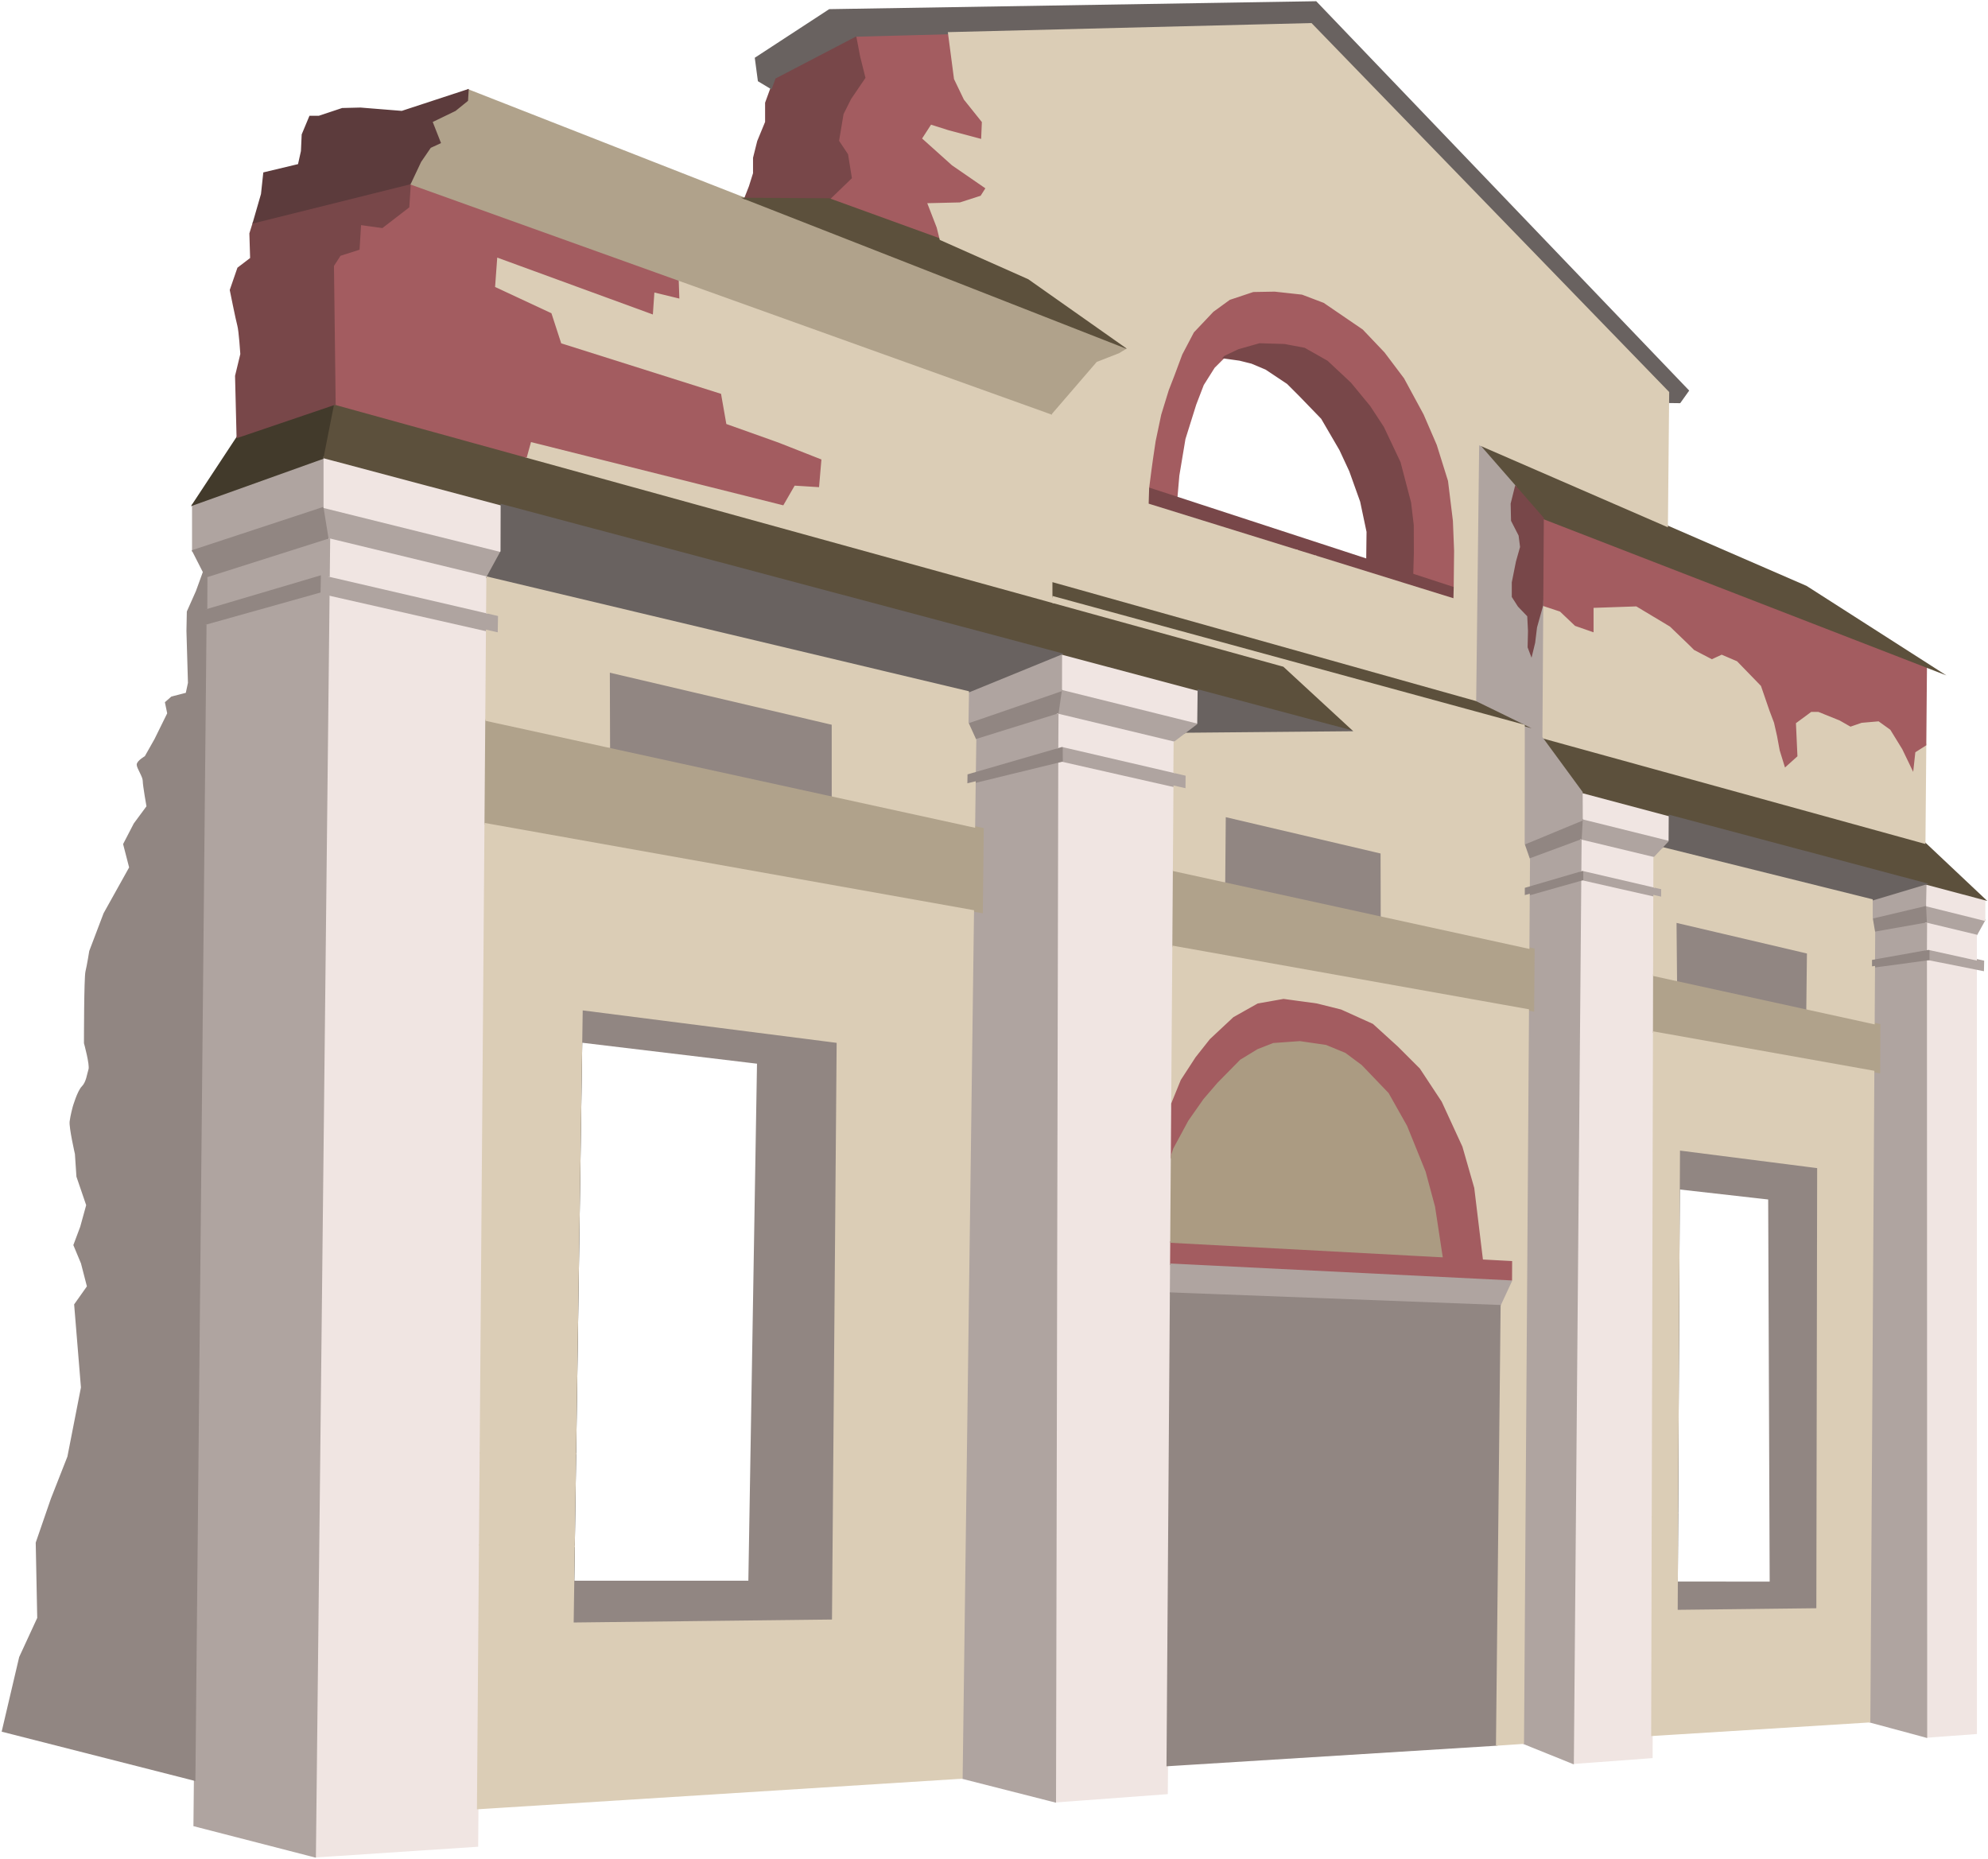 <?xml version="1.0" encoding="UTF-8"?> <svg xmlns="http://www.w3.org/2000/svg" fill="none" height="592" viewBox="0 0 633 592" width="633"> <g clip-rule="evenodd" fill-rule="evenodd" stroke-miterlimit="22.926" stroke-width=".484"> <path d="m103.261 161.575-41.873 13.796v-14.638l41.873-14.996z" fill="#afa4a0" stroke="#afa4a0"></path> <path d="m102.428 182.869-40.791 12.076.029 5.32 40.643-11.397z" fill="#918682" stroke="#918682"></path> <path d="m104.888 171.682-39.053 12.416-4.448-8.727 41.872-13.796z" fill="#918682" stroke="#918682"></path> <path d="m106.634 128.664-31.074 10.559-14.172 21.509 41.873-14.996z" fill="#423a2b" stroke="#423a2b"></path> <path d="m104.698 189.41-4.353 401.847 51.67-3.415 2.961-387.036z" fill="#f0e5e2" stroke="#f0e5e2"></path> <path d="m104.699 189.41-2.392-.542-36.62 10.268-3.854 382.196 38.513 9.925z" fill="#afa4a0" stroke="#afa4a0"></path> <path d="m629.217 308.535.018 243.419-15.838 1.177-.043-247.497.784-.105z" fill="#f0e5e2" stroke="#f0e5e2"></path> <path d="m381.574 219.799-.129 10.927-43.532-10.821.024-11.695z" fill="#f0e5e2" stroke="#f0e5e2"></path> <path d="m381.446 230.726-7.512 5.692-37.132-8.935 1.112-7.578z" fill="#afa4a0" stroke="#afa4a0"></path> <path d="m373.887 250.41-2.284 320.688-35.588 2.645.765-331.073 1.389-.342z" fill="#f0e5e2" stroke="#f0e5e2"></path> <g fill="#afa4a0" stroke="#afa4a0"> <path d="m613.396 553.13-.081-247.491-16.529 2.225-.111 18.04 1.814.397-.056 15.223-1.863-.332-1.274 207.063z"></path> <path d="m377.751 246.819-.042 4.474-39.545-8.964-.026-4.711z"></path> <path d="m155.105 183.839 4.512-8.256-56.355-14.008 1.628 10.107z"></path> <path d="m158.822 195.968-.103 5.687-56.414-12.787.12-5.999z"></path> </g> <path d="m159.616 175.584.038-14.84-56.394-15.007v15.838z" fill="#f0e5e2" stroke="#f0e5e2"></path> <path d="m155.104 183.84-50.216-12.157-.126 11.728 50.256 11.673z" fill="#f0e5e2" stroke="#f0e5e2"></path> <path d="m104.888 171.683-.127 11.728-2.337-.543-36.685 10.861.097-9.631z" fill="#afa4a0" stroke="#afa4a0"></path> <path d="m336.01 573.744-29.739-7.568 3.627-276.121 2.802.499.301-26.651-2.752-.601.186-14.212 26.284-6.405z" fill="#afa4a0" stroke="#afa4a0"></path> <path d="m629.217 297.842-15.865-3.817-.313-5.729 18.869 4.691z" fill="#afa4a0" stroke="#afa4a0"></path> <path d="m613.038 288.295.144-6.863 18.726 4.983-.001 6.571z" fill="#f0e5e2" stroke="#f0e5e2"></path> <path d="m613.036 288.296-16.978 4.021.783 4.62 16.47-2.922z" fill="#918682" stroke="#918682"></path> <path d="m526.671 285.26-.699 274.367-25.085 1.864 2.366-281.213.641-.181z" fill="#f0e5e2" stroke="#f0e5e2"></path> <path d="m500.89 561.491-15.868-6.399 1.59-233.487 1.641.264.151-19.618-1.66-.376.111-16.965 16.402-4.632z" fill="#afa4a0" stroke="#afa4a0"></path> <path d="m338.141 237.618-30.308 8.793-.06 3.329 30.394-7.411z" fill="#918682" stroke="#918682"></path> <path d="m310.633 235.664-2.488-5.514 29.723-10.23-1.1 7.555z" fill="#918682" stroke="#918682"></path> <path d="m308.14 230.15.155-9.825 29.64-12.115-.025 11.695z" fill="#afa4a0" stroke="#afa4a0"></path> <path d="m373.934 236.406-.078 9.507-35.715-8.295-1.41.412.036-10.555z" fill="#f0e5e2" stroke="#f0e5e2"></path> <path d="m336.8 227.483-.071 10.547-26.251 7.612.152-10.016z" fill="#afa4a0" stroke="#afa4a0"></path> <path d="m531.582 259.718-.046 8.318-27.805-6.912-.032-8.827z" fill="#f0e5e2" stroke="#f0e5e2"></path> <path d="m531.534 268.035-4.831 5.141-23.342-5.616.368-6.437z" fill="#afa4a0" stroke="#afa4a0"></path> <path d="m529.183 282.965-.027 2.858-25.263-5.726-.016-3.009z" fill="#afa4a0" stroke="#afa4a0"></path> <path d="m486.93 273.637-1.694-4.856 18.494-7.658-.367 6.437z" fill="#918682" stroke="#918682"></path> <path d="m503.896 280.097-.017-3.009-18.605 5.454-.004 2.815z" fill="#918682" stroke="#918682"></path> <path d="m613.183 281.432-.145 6.863-16.978 4.021-.007-5.744z" fill="#afa4a0" stroke="#afa4a0"></path> <path d="m631.534 306.105-17.402-3.9.004 3.323 17.339 3.457z" fill="#afa4a0" stroke="#afa4a0"></path> <path d="m614.139 305.528-.004-3.323-18.305 3.269.001 2.52z" fill="#918682" stroke="#918682"></path> <path d="m629.215 297.842-15.865-3.817-.036 8.326.819-.097 15.083 3.332z" fill="#f0e5e2" stroke="#f0e5e2"></path> <path d="m613.354 294.025-16.509 2.912-.052 8.365 16.524-2.951z" fill="#afa4a0" stroke="#afa4a0"></path> <path d="m526.704 273.176-23.341-5.616-.082 9.703.599-.175 22.801 5.296z" fill="#f0e5e2" stroke="#f0e5e2"></path> <path d="m503.361 267.56-16.432 6.077-.057 8.437 16.407-4.811z" fill="#afa4a0" stroke="#afa4a0"></path> <path d="m431.506 233.085-22.75-20.997-302.118-83.424-3.373 17.072z" fill="#5c503c" stroke="#5c503c"></path> <path d="m64.844 182.149-2.236 6.16-2.88 6.479-.12 6.119.48 16.558-.72 3.36-4.679 1.2-1.919 1.679.72 3.48-4.079 8.279-3.119 5.519s-2.52 1.44-2.52 2.52 1.92 3.719 1.92 5.158c0 1.44 1.2 8.159 1.2 8.159l-4.08 5.52-3.359 6.479 1.919 7.439-8.159 14.638-4.559 11.998s-.72 4.559-1.2 6.479-.48 22.796-.48 22.796 1.92 6.959 1.44 8.399c-.48 1.44-.72 4.08-2.16 5.519-1.44 1.44-2.88 6.479-2.88 6.479s-.72 2.64-.96 4.56c-.24 1.919 1.68 10.318 1.68 10.318l.48 7.199 3.119 9.119-1.92 6.959-2.16 5.759 2.4 5.759 1.92 7.439-4.079 5.76 2.16 26.396-4.319 22.077-5.28 13.438-4.799 13.918.48 23.996-5.759 12.479-5.519 23.517 61.159 15.585 3.541-367.66-3.855 1.081-.029-5.319 4.133-1.224.042-9.677z" fill="#918682" stroke="#918682"></path> <path d="m631.908 286.415-19.065-17.97-121.968-33.644 12.822 17.496z" fill="#5c503c" stroke="#5c503c"></path> <path d="m154.757 229.317 158.245 34.586-.301 26.651-158.197-28.219z" fill="#b0a28b" stroke="#b0a28b"></path> <path d="m373.693 277.167 114.708 25.083-.151 19.619-114.729-20.465z" fill="#b0a28b" stroke="#b0a28b"></path> <path d="m526.606 310.588 71.882 15.713-.055 15.224-71.873-12.821z" fill="#b0a28b" stroke="#b0a28b"></path> <path d="m266.643 331.869-81.338-10.393-2.886 195.435 82.735-.949z" stroke="#2b2a29"></path> <path d="m185.153 331.778 56.129 6.733-2.76 165.096-55.907.005-.196 13.299 82.735-.949 1.489-184.093-81.338-10.393z" fill="#918682" stroke="#918682"></path> <path d="m265.066 230.593.006 22.834-71.058-15.531-.075-23.988z" fill="#918682" stroke="#918682"></path> <path d="m439.827 271.591.048 20.049-49.991-10.931.172-20.793z" fill="#918682" stroke="#918682"></path> <path d="m575.59 303.439-.202 17.812-41.638-9.102-.169-18.565z" fill="#918682" stroke="#918682"></path> <path d="m578.84 371.764-44.157-5.642-.733 146.756 44.629-.512z" stroke="#2b2a29"></path> <path d="m534.622 378.515 28.626 3.234.48 122.143-29.733-.022-.045 9.008 44.629-.512.261-140.602-44.157-5.642z" fill="#918682" stroke="#918682"></path> <path d="m337.935 208.21-29.64 12.114-153.192-36.484 4.512-8.256.039-14.84z" fill="#696260" stroke="#696260"></path> <path d="m613.183 281.432-17.13 5.14-66.409-16.525 1.891-2.012.045-8.318z" fill="#696260" stroke="#696260"></path> <path d="m481.726 401.344-108.873-5.823-.05 7.08 108.893 5.396z" fill="#a35c60" stroke="#a35c60"></path> <path d="m481.692 407.998-3.641 7.818-105.317-4.02.065-9.194z" fill="#afa4a0" stroke="#afa4a0"></path> <path d="m478.055 415.815-1.481 139.845-104.908 6.545 1.071-150.41z" fill="#918682" stroke="#918682"></path> <path d="m471.902 400.819-2.724-22.488-3.48-12.479-6.358-14.158-7.439-11.279-6.959-6.958-7.919-7.199-10.079-4.56-7.679-1.92-10.558-1.439-8.159 1.439-7.679 4.32-7.439 6.959-4.559 5.759-4.68 7.199-3.027 7.439.356-50.051 113.088 20.202-1.59 233.487-8.447.569 1.48-139.846 3.642-7.817.029-6.654z" fill="#dbcdb6" stroke="#dbcdb6"></path> <path d="m459.114 400.135-2.408-15.806-2.999-11.159-5.88-14.518-5.879-10.438-8.518-8.879-5.159-3.839-6.119-2.52-8.279-1.2-8.399.6-4.919 1.919-5.52 3.36-7.198 7.318-4.439 5.16-4.8 6.839-2.519 4.559-2.28 4.319-.75 1.92.117-16.315 3.028-7.439 4.679-7.199 4.559-5.76 7.439-6.958 7.679-4.32 8.159-1.44 10.558 1.44 7.679 1.92 10.079 4.559 7.919 7.199 6.959 6.959 6.945 10.53 6.578 14.296 3.754 13.089 2.724 22.489z" fill="#a35c60" stroke="#a35c60"></path> <path d="m431.506 233.085-49.929-13.287-.129 10.927-3.756 2.846z" fill="#696260" stroke="#696260"></path> <path d="m459.111 400.135-2.407-15.807-3-11.159-5.879-14.518-5.879-10.438-8.518-8.879-5.159-3.839-6.12-2.52-8.278-1.2-8.399.6-4.92 1.92-5.519 3.359-7.198 7.319-4.439 5.159-4.8 6.839-4.799 8.878-.752 2.248-.196 27.425z" fill="#ab9b82" stroke="#ab9b82"></path> <path d="m612.843 268.445.268-31.252-3.479 2.22-.6 5.519-3.12-6.479-3.839-6.239-3.839-2.76-5.519.48-3.48 1.2-3.359-1.92-6.84-2.759h-2.399l-5.039 3.719.48 10.558-3.599 3.241-1.56-5.04s-1.44-8.399-2.16-9.839-3.839-10.798-3.839-10.798l-7.679-7.919-5.039-2.16-3.12 1.44-5.519-2.879-4.08-4.08-3.599-3.36-10.799-6.479-13.918.48v7.678l-5.519-1.919-4.799-4.56-5.699-1.89-.275 42.153z" fill="#dbcdb6" stroke="#dbcdb6"></path> <path d="m491.15 192.648.18-27.626 121.995 47.302-.213 24.869-3.48 2.22-.6 5.52-3.12-6.48-3.839-6.239-3.839-2.759-5.519.48-3.48 1.2-3.359-1.92-6.839-2.76h-2.4l-5.038 3.719.479 10.559-3.599 3.24-1.56-5.04-.865-4.659-.954-4.203-1.488-3.946-2.692-7.829-7.679-7.919-5.039-2.16-3.12 1.44-5.519-2.879-1.335-1.336-6.344-6.103-5.399-3.24-5.4-3.24-13.918.48v7.679l-5.518-1.92-4.8-4.559z" fill="#a35c60" stroke="#a35c60"></path> <path d="m491.328 165.022-20.584-23.584 104.385 45.354 42.453 27.183z" fill="#5c503c" stroke="#5c503c"></path> <path d="m470.748 141.438-.956 82.004 15.48 7.56-.036 37.78 18.494-7.659-.032-8.826-12.821-17.496.275-42.153-1.98 7.098-.6 4.919-.96 3.96-.96-2.52.12-5.159-.24-4.799-2.999-3.12-1.92-3v-4.559l1.425-6.969 1.215-4.31-.48-3.72-2.399-4.679-.121-5.399 1.338-5.384z" fill="#afa4a0" stroke="#afa4a0"></path> <path d="m491.15 192.648-1.98 7.098-.599 4.919-.961 3.96-.959-2.52.12-5.159-.24-4.799-3-3.12-1.92-3 .001-4.559 1.32-6.6 1.319-4.679-.479-3.72-2.4-4.679-.12-5.399 1.337-5.384 8.741 10.016z" fill="#784749" stroke="#784749"></path> <path d="m335.197 131.893-119.336-42.826.193 5.7-7.919-1.92-.48 6.959-49.553-18.118-.72 9.838 17.998 8.399 3.119 9.599 50.873 16.077 1.68 9.598 15.598 5.519 14.638 5.76-.72 8.398-7.679-.48-3.599 6.24-80.389-20.158-1.38 4.999 167.831 46.343z" fill="#dbcdb6" stroke="#dbcdb6"></path> <path d="m215.865 89.067-85.291-30.608-.48 7.439-8.4 6.479-6.958-.96-.48 7.92-5.999 1.919-2.16 3.359.541 44.05 60.887 16.813 1.381-4.999 80.388 20.158 3.599-6.24 7.679.48.72-8.399-13.6-5.351-16.636-5.927-1.68-9.598-50.873-16.078-3.119-9.598-17.998-8.399.72-9.838 49.553 18.118.48-6.959 7.919 1.92z" fill="#a35c60" stroke="#a35c60"></path> <path d="m130.573 58.459-49.849 12.422-1.08 3.48.24 7.918-4.08 3.119-2.4 6.959s1.92 9.599 2.4 11.278c.48 1.68.96 9.119.96 9.119l-1.68 6.959.479 19.51 31.074-10.559-.128-10.379-.109-8.88-.127-10.338-.13-10.557-.048-3.896 2.16-3.359 5.999-1.919.48-7.92 6.959.96 8.399-6.479z" fill="#784749" stroke="#784749"></path> <path d="m335.201 131.892-204.628-73.434 3.306-7.016 3.119-4.559 3.12-1.44-2.639-6.719 7.439-3.599 3.873-3.138.206-3.341 210.199 82.37-2.759 1.68-7.079 2.759z" fill="#b0a28b" stroke="#b0a28b"></path> <path d="m148.996 28.645-.206 3.341-3.873 3.138-7.439 3.599 2.639 6.719-3.12 1.44-3.119 4.559-3.306 7.016-49.849 12.422 2.618-9.061.72-6.719 11.038-2.639.96-4.32.24-5.279 2.4-5.759h2.88l7.401-2.468 5.791-.143 13.184 1.06z" fill="#5c3b3c" stroke="#5c3b3c"></path> <path d="m309.898 290.055-3.626 276.121-154.167 9.726.643-83.94 30.033.444-.362 24.506 82.735-.949 1.488-184.093-81.338-10.394-2.088 141.45-30.244-.231 1.532-200.36z" fill="#dbcdb6" stroke="#dbcdb6"></path> <path d="m183.216 462.925-.435 29.48-30.033-.443.224-29.268z" fill="#dbcdb6" stroke="#dbcdb6"></path> <path d="m302.083 10.471-29.701.983 1.26 6.569 1.679 6.719-4.559 6.719-2.399 4.8-1.44 8.639 2.879 4.319 1.2 7.439-6.959 6.719 35.401 12.844-.961-3.839-2.879-7.439 10.078-.24 6.719-2.159 1.68-2.64-10.798-7.439-9.359-8.399 2.639-4.079 5.28 1.68 10.799 2.88.24-5.759-5.76-7.199-3.119-6.479z" fill="#a35c60" stroke="#a35c60"></path> <path d="m272.38 11.454-25.644 13.376-2.879 7.92v6.119l-2.52 6.119-1.32 5.279v4.92l-1.319 4.199-1.499 3.825 26.842.167 6.959-6.719-1.2-7.439-2.879-4.319 1.44-8.639 2.399-4.8 4.559-6.719-1.679-6.719z" fill="#784749" stroke="#784749"></path> <path d="m359.196 111.016-31.675-22.317-28.076-12.478-35.401-12.844-26.842-.167z" fill="#5c503c" stroke="#5c503c"></path> <path d="m596.572 341.192-1.274 207.063-69.305 4.324.149-58.557 7.916-1.92-.104 20.776 44.629-.511.26-140.603-44.156-5.642-.578 115.661-7.939 1.197.394-154.276z" fill="#dbcdb6" stroke="#dbcdb6"></path> <path d="m534.107 481.783-7.939 1.196-.028 11.043 7.916-1.921z" fill="#dbcdb6" stroke="#dbcdb6"></path> <path d="m531.248 124.933-.03 3.165 3.655.048 2.67-3.75-118.542-123.762-154.897 2.52-23.517 15.358.96 7.199 3.999 2.398 1.191-3.278 25.644-13.376 145.125-3.864z" fill="#696260" stroke="#696260"></path> <path d="m463.116 187.258.13-11.847-.383-9.593-1.56-12.718-3.6-11.519-4.199-9.718-6.239-11.519-6.239-8.279-6.959-7.319-12.477-8.518-6.959-2.64-8.759-.96-6.839.12-7.559 2.519-5.279 3.839-6.24 6.598-3.719 7.079-2.039 5.519-2.28 5.88-2.4 7.798-1.92 9.119-1.08 7.679-.857 6.651 9.017 2.944.599-6.956 1.95-11.669 3.449-11.008 2.4-6.239 3.48-5.52 3.479-3.479 4.559-2.159 6.48-1.801 7.918.241 6.359 1.2 7.2 4.079 7.439 6.959 6.119 7.438 4.319 6.6 5.28 11.157 1.68 6.359 1.68 6.479.84 6.84.12 6.359-.273 9.655z" fill="#a35c60" stroke="#a35c60"></path> <path d="m435.261 178.162.103-8.811-2.04-9.658-3.479-9.719-3.12-6.719-5.85-10.042-6.958-7.199-3.96-3.959-6.839-4.56-4.559-1.92-3.84-.959-5.088-.709.403-.404 4.367-2.068 6.671-1.891 7.919.24 6.359 1.2 7.2 4.079 7.439 6.959 6.119 7.439 4.319 6.599 5.28 11.158 3.36 12.838.846 7.142.034 8.872-.193 6.84z" fill="#784749" stroke="#784749"></path> <path d="m463.114 187.259-.092 3.573-97.52-30.267.156-5.135z" fill="#784749" stroke="#784749"></path> <path d="m530.841 167.548.405-42.615-113.742-117.343-115.423 2.88 1.92 14.637 3.119 6.479 5.759 7.199-.239 5.759-10.799-2.88-5.28-1.68-2.639 4.079 9.359 8.399 10.798 7.439-1.68 2.64-6.719 2.159-10.078.24 2.879 7.439.96 3.839 28.077 12.478 31.675 22.317-2.759 1.679-7.079 2.76-14.158 16.437.152 53.805 76.209 21.396 1.403-31.798-47.46-14.73.156-5.135.716-5.554.5-3.649.856-5.768 1.785-8.478 2.4-7.798 1.799-4.641 2.52-6.758 2.483-4.726 1.236-2.353 2.44-2.58 3.8-4.018 2.639-1.919 2.64-1.92 4.063-1.355 3.496-1.165 3.196-.057 3.643-.063 8.759.96 6.959 2.64 7.835 5.348 4.642 3.17 4.94 5.195 2.019 2.124 5.243 6.956.996 1.323 3.543 6.541 2.696 4.978 1.841 4.261 2.358 5.457 3.6 11.519 1.56 12.718.174 4.354.209 5.239-.13 11.847-.092 3.574-43.997-13.656-3.328 31.079 54.093 15.187.956-82.004z" fill="#dbcdb6" stroke="#dbcdb6"></path> <path d="m419.025 177.176-6.063-1.882-1.403 31.799 4.138 1.162z" fill="#dbcdb6" stroke="#dbcdb6"></path> <path d="m485.27 231.002-149.917-40.92-.003-4.385 134.44 37.746z" fill="#5c503c" stroke="#5c503c"></path> <path d="m596.052 286.571.007 5.745.783 4.62-.052 8.365-.962.172.001 2.52.958-.129-.111 18.04-21.288-4.654.203-17.812-42.009-9.855.169 18.566-7.144-1.562.065-25.328 2.485.564.027-2.858-2.505-.582.023-9.207 2.941-3.129z" fill="#dbcdb6" stroke="#dbcdb6"></path> <path d="m485.27 231.002-.035 37.78 1.695 4.855-.057 8.438-1.599.468-.005 2.815 1.584-.447-.111 16.964-46.866-10.235-.048-20.049-49.771-11.676-.172 20.793-16.191-3.54.19-26.744 3.828.869.041-4.474-3.897-.906.077-9.507 3.756-2.834 53.815-.486-22.751-20.996-73.399-20.269-.001-1.739z" fill="#dbcdb6" stroke="#dbcdb6"></path> <path d="m308.298 220.325-.155 9.825 2.489 5.477-.152 10.016-2.648.768-.059 3.329 2.665-.65-.187 14.212-45.179-9.874-.006-22.833-71.127-16.686.075 23.988-39.256-8.579.218-28.512 3.744.849.104-5.687-3.804-.883.086-11.245z" fill="#dbcdb6" stroke="#dbcdb6"></path> </g> </svg> 